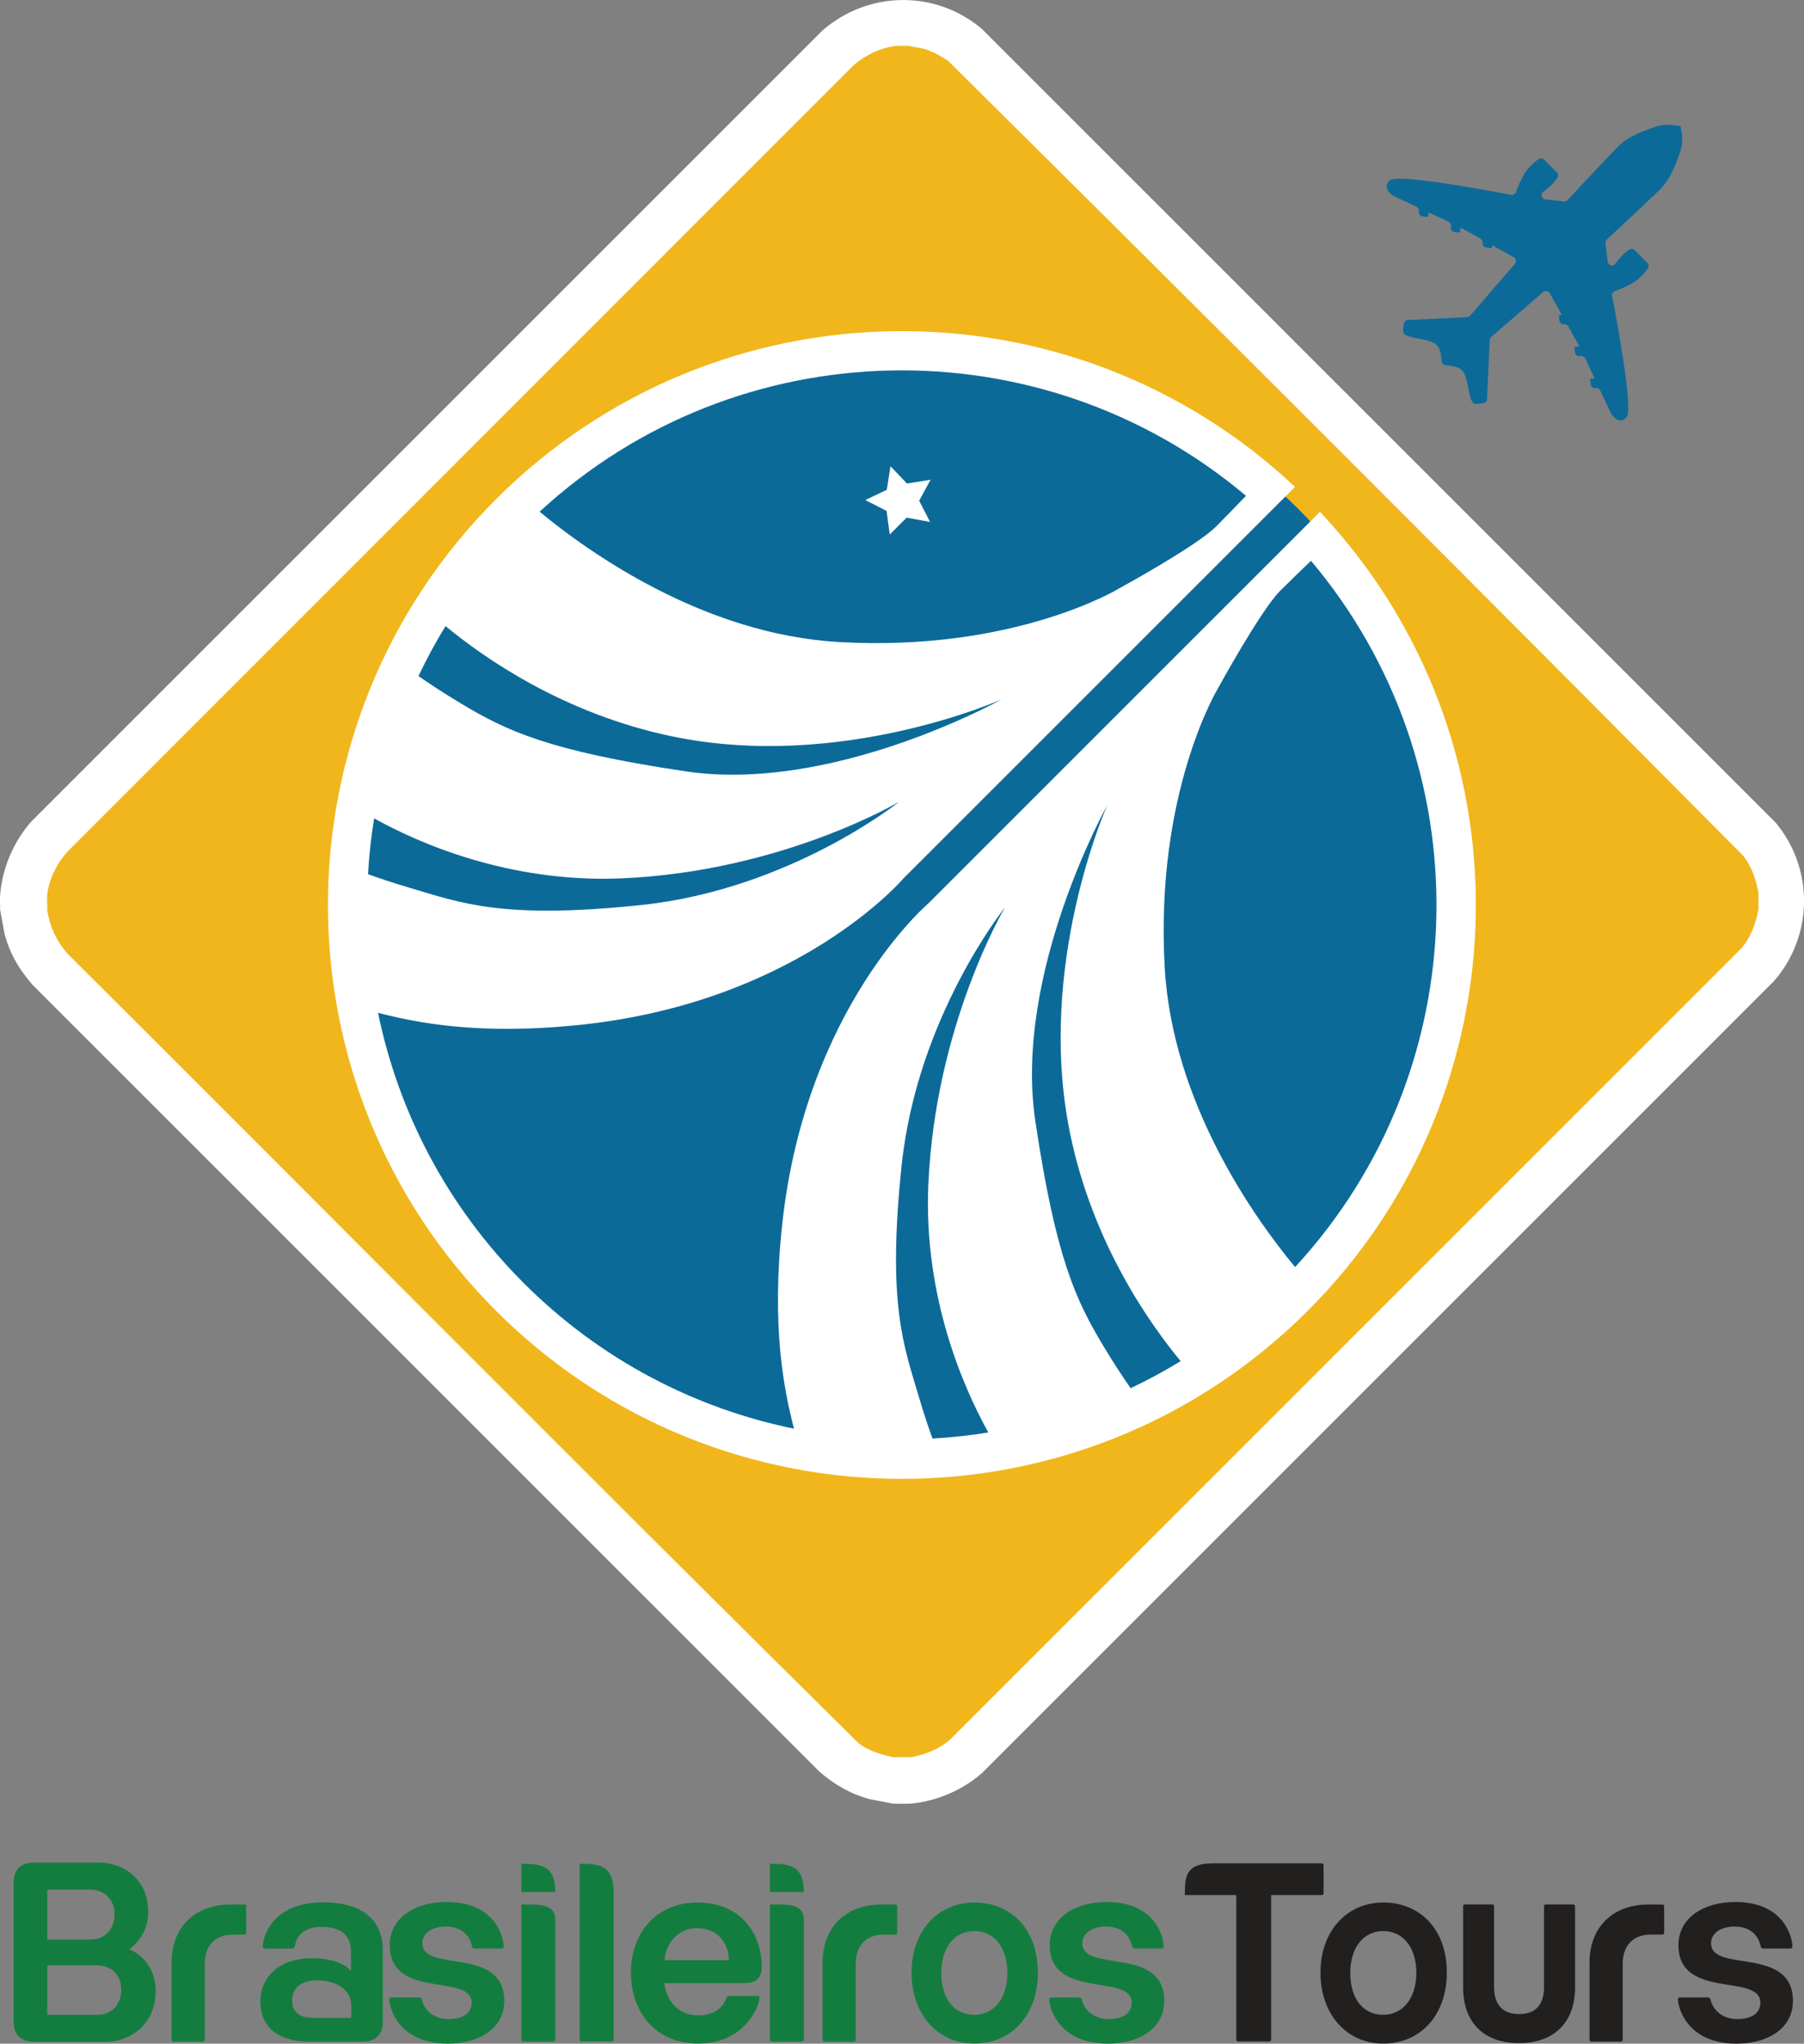 <?xml version="1.0" encoding="UTF-8"?>
<svg id="Layer_1" data-name="Layer 1" xmlns="http://www.w3.org/2000/svg" viewBox="0 0 245.09 277.69">
  <rect x="0" y="0" width="245.09" height="277.69" fill="#808080" stroke="none"/>
  <g>
    <path d="M123.54,245.09h-2.16l-3.2-.62c-2.61-.69-4.87-2-6.88-3.77L4.47,133.87c-1.83-2.06-3.19-4.37-3.87-7.07L.01,123.58c.03-.62-.05-1.26,0-1.87.27-3.69,1.81-7.32,4.24-10.08L111.73,4.15c6.22-5.42,15.36-5.56,21.67-.22l107.83,107.84c5.23,6.25,5.14,15.38-.21,21.53l-107.61,107.62c-2.69,2.36-6.28,3.89-9.87,4.17Z" style="fill: #fff;"/>
    <path d="M123.59,6.24c.68.2,1.39.24,2.08.44,1.1.32,2.2.97,3.15,1.6,36.15,35.81,72.13,71.85,107.98,107.97,1.18,1.49,1.74,3.18,2.1,5.03v2.3c-.36,1.93-1.03,3.74-2.3,5.26l-107.61,107.62c-1.51,1.26-3.21,1.9-5.11,2.3h-2.59c-1.65-.38-3.29-.85-4.65-1.9-36.01-35.56-71.63-71.58-107.49-107.3-1.5-1.73-2.35-3.57-2.73-5.83.05-.7-.07-1.47,0-2.16.2-2.02,1.28-4.17,2.59-5.69L116.02,8.82c1.61-1.38,3.71-2.38,5.83-2.59h1.73Z" style="fill: #f0b61b;"/>
    <path d="M228.52,18.33c.05.6.04,1.34-.17,2.01-.44,1.42-1.3,3.88-2.72,5.3-1.26,1.26-6.23,5.9-7.33,6.92-.14.13-.2.31-.18.5l.29,2.49c.06.53.74.71,1.05.28.25-.34.52-.69.76-.95.38-.43.82-.75,1.14-.96.23-.15.54-.12.73.08l1.72,1.72c.2.2.23.5.08.73-.2.31-.57.78-1.19,1.36-.85.79-2.5,1.45-3.31,1.75-.27.1-.42.38-.37.66.52,2.67,2.9,15.28,1.99,16.43-1.02,1.29-2.13-.44-2.13-.44l-1.47-3.14c-.11-.23-.34-.36-.59-.34h-.08c-.32.04-.61-.19-.64-.52l-.08-.73.62-.06-1.26-2.7c-.11-.23-.34-.36-.59-.34l-.17.02c-.32.03-.61-.2-.64-.52l-.08-.73.68-.07-1.51-2.71c-.11-.2-.34-.32-.57-.3h0c-.32.03-.61-.2-.64-.52l-.08-.73.41-.04-1.64-2.93c-.18-.32-.61-.4-.9-.16l-7.05,6.09c-.12.11-.2.26-.2.42l-.38,8.06c0,.09-.03.18-.07.25-.17.29-.76.36-1.53.36-.98,0-.8-3.55-1.78-4.53-.46-.46-.56-.33-.99-.52-.38-.16-1.84-.13-1.55-.42-.29.29-.26-1.17-.42-1.55-.19-.43-.06-.53-.52-.99-.98-.98-4.53-.8-4.53-1.78,0-.78.07-1.37.36-1.53.08-.04.16-.07.25-.07l8.06-.38c.16,0,.31-.08.42-.2l6.09-7.05c.24-.28.17-.71-.16-.9l-2.93-1.64-.04.41-.73-.08c-.32-.03-.56-.32-.52-.64h0c.02-.23-.09-.46-.3-.57l-2.71-1.51-.07.68-.73-.08c-.32-.03-.56-.32-.52-.64l.02-.17c.03-.25-.11-.49-.34-.59l-2.7-1.26-.06.62-.73-.08c-.32-.03-.56-.32-.52-.64v-.08c.03-.25-.1-.49-.33-.59l-3.14-1.47s-1.73-1.11-.44-2.13c1.15-.91,13.76,1.47,16.43,1.99.28.05.56-.1.66-.37.3-.81.96-2.46,1.75-3.31.57-.62,1.04-.99,1.36-1.19.23-.15.54-.12.73.08l1.72,1.72c.2.2.23.5.08.73-.2.32-.53.76-.96,1.14-.26.23-.61.5-.95.76-.43.32-.25.99.28,1.05l2.49.29c.19.02.37-.05.5-.18,1.03-1.1,5.66-6.07,6.92-7.33,1.42-1.42,3.88-2.28,5.3-2.72.67-.21,1.41-.22,2.01-.17l1.13.14.24,1.23Z" style="fill: #0c6a99;"/>
    <circle cx="122.52" cy="122.96" r="76.13" style="fill: #0c6a99;"/>
    <path d="M179.33,69.55l-3.75,3.75s0,0,0,0l-49.45,49.45s-16.66,14.15-19.85,43.52c-1.53,14.07.25,22.65,1.59,27.86-13.46-2.76-26.28-9.35-36.72-19.79-10.44-10.44-17.03-23.27-19.79-36.72,5.21,1.34,13.78,3.12,27.86,1.59,29.37-3.19,43.52-19.85,43.52-19.85l49.45-49.45s0,0,0,0l3.75-3.75c-30.57-28.77-78.67-28.21-108.55,1.67-30.45,30.45-30.45,79.83,0,110.28,30.45,30.45,79.83,30.45,110.28,0,29.88-29.88,30.44-77.99,1.67-108.55ZM169.28,67.37c-1.08,1.13-2.61,2.71-4.08,4.19-2.68,2.68-13.29,8.47-13.29,8.47,0,0-14.16,8.57-37.92,7.21-18.41-1.05-34.03-12.21-40.68-17.71,26.97-24.87,68.18-25.58,95.97-2.16ZM56.85,91.87c1.1-2.32,2.32-4.59,3.68-6.8,5.13,4.24,15.99,11.93,30.89,15.01,22.89,4.73,44.66-5.05,44.66-5.05,0,0-22.83,12.78-42.93,9.78-18.77-2.8-24.42-5.55-30.59-9.26-2.41-1.45-4.3-2.7-5.71-3.69ZM50,118.78c.14-2.54.42-5.06.83-7.58,5.82,3.24,18.2,8.8,33.59,8.15,21.81-.92,37.73-10.4,37.73-10.4,0,0-14.79,11.88-35,14.02-18.88,1.99-24.52-.28-31.43-2.32-2.31-.68-4.21-1.32-5.73-1.87ZM173.92,80.28c1.47-1.47,3.06-3,4.19-4.08,23.43,27.79,22.71,69-2.16,95.97-5.51-6.65-16.66-22.27-17.71-40.68-1.36-23.76,7.21-37.92,7.21-37.92,0,0,5.8-10.61,8.47-13.29ZM126.69,195.48c-.55-1.52-1.19-3.42-1.87-5.73-2.04-6.9-4.31-12.55-2.32-31.43,2.13-20.21,14.02-35,14.02-35,0,0-9.48,15.92-10.4,37.73-.65,15.39,4.92,27.77,8.15,33.59-2.51.41-5.04.69-7.58.83ZM153.61,188.63c-.99-1.42-2.24-3.3-3.69-5.71-3.7-6.17-6.46-11.81-9.26-30.59-3-20.1,9.78-42.93,9.78-42.93,0,0-9.78,21.77-5.05,44.66,3.08,14.9,10.78,25.76,15.01,30.89-2.21,1.36-4.48,2.58-6.8,3.68ZM126.36,70.92l-3.19-.58-2.29,2.29-.43-3.21-2.89-1.47,2.92-1.4.5-3.2,2.24,2.35,3.2-.51-1.54,2.85,1.48,2.88Z" style="fill: #fff;"/>
  </g>
  <g>
    <path d="M17.58,264.85s2.56-1.62,2.56-5.06c0-4.21-3.05-6.71-6.86-6.71H4.65c-1.86,0-2.81.98-2.81,2.81v18.73c0,1.83.95,2.81,2.81,2.81h9.67c3.72,0,6.83-2.65,6.83-6.86,0-4.42-3.57-5.7-3.57-5.7ZM6.42,256.77h5.89c1.86,0,3.26,1.34,3.26,3.35s-1.34,3.42-3.2,3.42h-5.95v-6.77ZM13.28,273.76h-6.86v-6.71h6.74c2.04,0,3.32,1.37,3.32,3.32s-1.28,3.39-3.2,3.39ZM33.45,259.1v3.44c0,.26-.07.33-.29.33h-1.54c-2.26,0-3.8,1.37-3.8,3.93v10.28c0,.26-.07.33-.29.33h-3.93c-.23,0-.29-.07-.29-.33v-10.38c0-5.01,3.34-7.92,7.99-7.92h1.87c.23,0,.29.07.29.33ZM43.98,258.48c-7.07,0-8.28,4.78-8.28,5.96,0,.23.07.33.29.33h3.67c.23,0,.36-.1.39-.33.29-1.64,1.51-2.62,3.7-2.62,2.78,0,3.93,1.34,3.93,3.37v2.62s-1.15-1.73-5.3-1.73-7,2.32-7,5.86c0,3.8,2.78,5.47,6.64,5.47h7.33c1.6,0,2.65-.95,2.65-2.55v-9.92c0-4.12-2.91-6.45-8.02-6.45ZM47.71,274.19h-5.17c-2,0-2.85-.95-2.85-2.32,0-1.67,1.11-2.78,3.44-2.78,2.78,0,4.58,1.47,4.58,3.31v1.8ZM68.5,271.93c0,3.67-3.4,5.76-7.63,5.76-6.94,0-7.99-5.17-7.99-5.99,0-.23.1-.29.33-.29h3.67c.26,0,.36.07.43.29.33,1.47,1.67,2.65,3.63,2.65,2.06,0,3.14-.88,3.14-2.23,0-4.06-11.13-.33-11.13-7.82,0-3.73,3.47-5.86,7.72-5.86,6.87,0,7.76,5.11,7.76,5.99,0,.23-.07.33-.29.33h-3.63c-.23,0-.36-.1-.39-.33-.33-1.54-1.51-2.65-3.5-2.65-2.09,0-3.24,1.01-3.24,2.26,0,4.12,11.13.26,11.13,7.89ZM103.49,267.25c0-4.58-2.91-8.74-8.74-8.74-5.27,0-9.03,3.8-9.03,9.52s3.67,9.65,9.1,9.65c6.45,0,8.35-5.2,8.35-6.15,0-.26-.07-.33-.33-.33h-3.8c-.23,0-.29.07-.39.33-.49,1.47-1.9,2.32-3.8,2.32-2.59,0-4.29-1.87-4.61-4.39h10.9c1.47,0,2.36-.62,2.36-2.23ZM90.27,266.34c.29-2.59,2.03-4.35,4.42-4.35,2.81,0,4.29,2.03,4.35,4.35h-8.77ZM121.89,259.1v3.44c0,.26-.07.33-.29.33h-1.54c-2.26,0-3.8,1.37-3.8,3.93v10.28c0,.26-.07.33-.29.33h-3.93c-.23,0-.29-.07-.29-.33v-10.38c0-5.01,3.34-7.92,7.99-7.92h1.87c.23,0,.29.07.29.33ZM132.36,258.51c-4.86,0-8.52,3.8-8.52,9.52s3.6,9.65,8.52,9.65,8.64-3.7,8.64-9.65-3.69-9.52-8.64-9.52ZM132.36,273.77c-2.61,0-4.47-2.03-4.47-5.69s1.95-5.69,4.47-5.69c2.67,0,4.5,2.19,4.5,5.69s-1.89,5.69-4.5,5.69ZM158.17,271.93c0,3.67-3.4,5.76-7.63,5.76-6.94,0-7.99-5.17-7.99-5.99,0-.23.1-.29.33-.29h3.67c.26,0,.36.07.43.29.33,1.47,1.67,2.65,3.63,2.65,2.06,0,3.14-.88,3.14-2.23,0-4.06-11.13-.33-11.13-7.82,0-3.73,3.47-5.86,7.72-5.86,6.87,0,7.76,5.11,7.76,5.99,0,.23-.07.33-.29.33h-3.63c-.23,0-.36-.1-.39-.33-.33-1.54-1.5-2.65-3.5-2.65-2.09,0-3.24,1.01-3.24,2.26,0,4.12,11.13.26,11.13,7.89ZM75.44,257.08h-4.61v-3.83c2.53,0,4.61.11,4.61,3.83ZM75.44,260.82s0,0,0,.01v16.24c0,.26-.1.33-.33.33h-3.99c-.23,0-.29-.07-.29-.33v-18.3c2.53,0,4.57-.08,4.61,2.04ZM109.21,257.08h-4.61v-3.83c2.53,0,4.61.11,4.61,3.83ZM109.21,260.82s0,0,0,.01v16.24c0,.26-.1.33-.33.33h-3.99c-.23,0-.29-.07-.29-.33v-18.3c2.53,0,4.57-.08,4.61,2.04ZM83.36,257.08h0v19.99c0,.26-.1.32-.33.32h-3.99c-.23,0-.29-.07-.29-.32v-19.99h0v-3.83c2.53,0,4.61.11,4.61,3.83Z" style="fill: #137d3f;"/>
    <path d="M187.92,258.51c-4.86,0-8.52,3.8-8.52,9.52s3.6,9.65,8.52,9.65,8.64-3.7,8.64-9.65-3.69-9.52-8.64-9.52ZM187.92,273.77c-2.61,0-4.47-2.03-4.47-5.69s1.95-5.69,4.47-5.69c2.67,0,4.5,2.19,4.5,5.69s-1.89,5.69-4.5,5.69ZM213.99,259.1v10.93c0,5.04-3.14,7.59-7.62,7.59s-7.59-2.52-7.59-7.59v-10.93c0-.26.06-.33.27-.33h3.63c.24,0,.3.07.3.33v10.9c0,2.49,1.28,3.67,3.41,3.67s3.38-1.15,3.38-3.67v-10.9c0-.26.06-.33.3-.33h3.63c.21,0,.27.07.27.33ZM226.09,259.1v3.44c0,.26-.07.33-.29.33h-1.54c-2.26,0-3.8,1.37-3.8,3.93v10.28c0,.26-.07.33-.29.33h-3.93c-.23,0-.29-.07-.29-.33v-10.38c0-5.01,3.34-7.92,7.99-7.92h1.87c.23,0,.29.07.29.33ZM243.58,271.93c0,3.67-3.4,5.76-7.63,5.76-6.94,0-7.99-5.17-7.99-5.99,0-.23.1-.29.33-.29h3.67c.26,0,.36.07.43.29.33,1.47,1.67,2.65,3.63,2.65,2.06,0,3.14-.88,3.14-2.23,0-4.06-11.13-.33-11.13-7.82,0-3.73,3.47-5.86,7.72-5.86,6.87,0,7.76,5.11,7.76,5.99,0,.23-.07.33-.29.33h-3.63c-.23,0-.36-.1-.39-.33-.33-1.54-1.5-2.65-3.5-2.65-2.09,0-3.24,1.01-3.24,2.26,0,4.12,11.13.26,11.13,7.89ZM179.51,257.5h-6.82v19.59c0,.24-.06.3-.31.3h-4.15c-.21,0-.27-.06-.27-.3v-19.59h-3.16s-3.83,0-3.83,0c0-2.53.11-4.31,3.83-4.31h0s14.7,0,14.7,0c.26,0,.32.1.32.33v3.69c0,.23-.07.29-.32.29Z" style="fill: #221f1f;"/>
  </g>
</svg>
